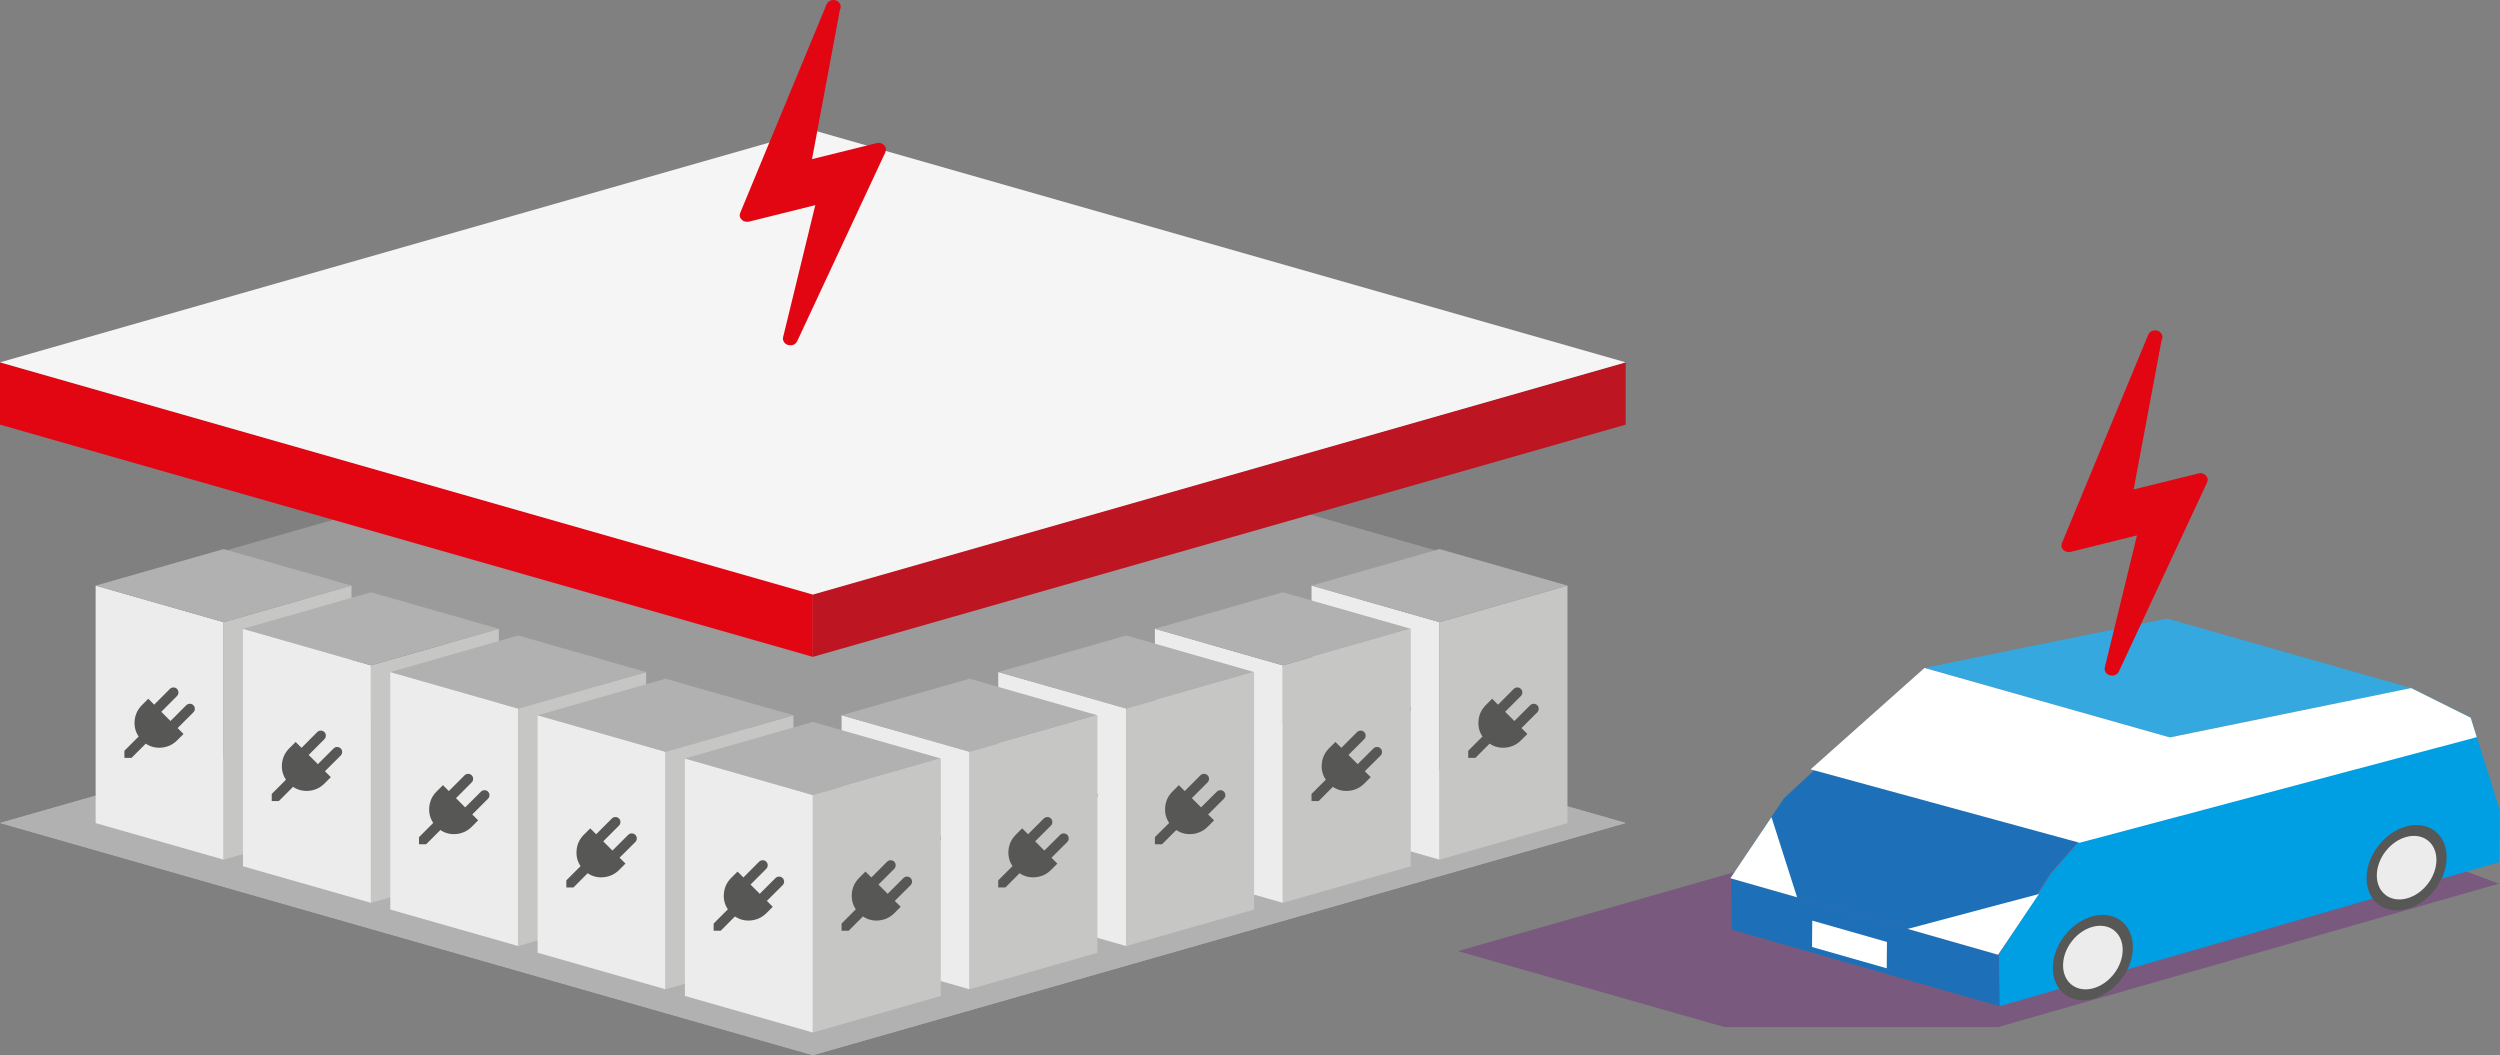 <svg id="Layer_1" xmlns="http://www.w3.org/2000/svg" viewBox="0 0 862.87 364.2"><rect x="0" y="0" width="862.87" height="364.2" fill="#808080" stroke="none"/><defs><style>.cls-1{fill:#68007a;opacity:.3;}.cls-2{fill:#fff;}.cls-3{fill:#35a8e0;}.cls-4{fill:#f5f5f5;}.cls-5{fill:#575756;}.cls-6{fill:#e20613;}.cls-7{fill:#1d70b7;}.cls-8{fill:#b1b1b1;}.cls-9{fill:#009ee2;}.cls-10{fill:#bd1622;}.cls-11{fill:#9c9b9b;}.cls-12{fill:#ececec;}.cls-13{fill:#c6c6c5;}</style></defs><polygon class="cls-8" points="280.55 364.2 0 284.05 280.55 203.89 561.11 284.05 280.55 364.2"/><polygon class="cls-8" points="280.55 364.2 0 284.05 280.55 203.89 561.11 284.05 280.55 364.2"/><polygon class="cls-11" points="286.77 259.47 60.75 194.91 286.77 130.34 512.8 194.91 286.77 259.47"/><polygon class="cls-12" points="496.84 296.7 452.68 284.09 452.68 202.12 496.84 214.74 496.84 296.7"/><polygon class="cls-13" points="496.84 296.7 496.84 214.74 541 202.12 541 284.09 496.84 296.7"/><polygon class="cls-8" points="496.84 214.74 452.68 202.12 496.84 189.51 541 202.12 496.84 214.74"/><path class="cls-5" d="m485.2,242.9c.48,0,.89.17,1.23.51.33.34.5.74.5,1.21,0,.5-.16.9-.5,1.25l-5.45,5.42,2.04,2.04-2.17,2.17c-1.49,1.48-3.23,2.32-5.28,2.53-2.06.21-3.91-.25-5.59-1.36l-4.91,4.91h-2.46v-2.46l4.92-4.91c-1.12-1.67-1.58-3.53-1.36-5.59.2-2.04,1.05-3.81,2.52-5.28l2.17-2.17,2.03,2.05,5.42-5.45c.35-.33.77-.5,1.25-.5s.88.16,1.21.5c.34.35.5.74.5,1.23s-.16.9-.5,1.23l-5.42,5.44,3.17,3.18,5.44-5.43c.34-.34.75-.51,1.23-.51"/><path class="cls-5" d="m529.35,242.9c.48,0,.89.17,1.23.51.33.34.5.74.5,1.21,0,.5-.16.9-.5,1.25l-5.45,5.42,2.04,2.04-2.17,2.17c-1.49,1.48-3.25,2.32-5.28,2.53-2.06.21-3.91-.25-5.59-1.36l-4.91,4.91h-2.46v-2.46l4.91-4.91c-1.13-1.67-1.57-3.53-1.35-5.59.2-2.04,1.05-3.81,2.52-5.28l2.16-2.17,2.05,2.05,5.42-5.45c.35-.33.75-.5,1.25-.5s.88.16,1.21.5c.34.35.5.74.5,1.23s-.16.9-.5,1.23l-5.43,5.44,3.18,3.18,5.45-5.43c.34-.34.75-.51,1.23-.51"/><polygon class="cls-12" points="442.76 311.61 398.61 299 398.61 217.03 442.76 229.65 442.76 311.61"/><polygon class="cls-13" points="442.76 311.61 442.76 229.65 486.92 217.03 486.92 299 442.76 311.61"/><polygon class="cls-8" points="442.76 229.65 398.61 217.03 442.76 204.43 486.92 217.03 442.76 229.65"/><path class="cls-5" d="m431.13,257.82c.48,0,.88.17,1.22.5.33.32.5.73.5,1.22s-.17.88-.5,1.23l-5.44,5.42,2.04,2.04-2.18,2.17c-1.47,1.48-3.23,2.33-5.28,2.54-2.06.2-3.91-.24-5.6-1.37l-4.9,4.91h-2.46v-2.45l4.92-4.92c-1.13-1.67-1.59-3.53-1.37-5.58.21-2.05,1.05-3.82,2.52-5.29l2.17-2.16,2.03,2.03,5.43-5.44c.34-.34.76-.5,1.24-.5s.89.17,1.22.5c.33.34.5.74.5,1.23s-.17.89-.5,1.23l-5.43,5.44,3.17,3.17,5.44-5.42c.34-.34.76-.5,1.24-.5"/><path class="cls-5" d="m475.28,257.82c.48,0,.88.17,1.22.5.33.32.5.73.5,1.22s-.17.88-.5,1.23l-5.44,5.42,2.04,2.04-2.18,2.17c-1.48,1.48-3.23,2.33-5.28,2.54-2.06.2-3.93-.24-5.6-1.37l-4.9,4.91h-2.47v-2.45l4.93-4.92c-1.14-1.67-1.59-3.53-1.38-5.58.2-2.05,1.06-3.82,2.53-5.29l2.17-2.16,2.04,2.03,5.43-5.44c.34-.34.75-.5,1.24-.5s.87.17,1.22.5c.33.34.5.74.5,1.23s-.17.89-.5,1.23l-5.43,5.44,3.18,3.17,5.44-5.42c.34-.34.75-.5,1.24-.5"/><polygon class="cls-12" points="388.7 326.53 344.54 313.93 344.54 231.95 388.7 244.56 388.7 326.53"/><polygon class="cls-13" points="388.7 326.53 388.7 244.56 432.85 231.96 432.85 313.93 388.7 326.53"/><polygon class="cls-8" points="388.7 244.56 344.54 231.96 388.7 219.34 432.85 231.96 388.7 244.56"/><path class="cls-5" d="m377.05,272.73c.48,0,.89.16,1.22.5.33.33.5.74.5,1.22s-.17.88-.5,1.23l-5.44,5.43,2.05,2.03-2.18,2.18c-1.47,1.48-3.23,2.32-5.28,2.53-2.05.22-3.91-.24-5.58-1.37l-4.91,4.91h-2.46v-2.45l4.92-4.91c-1.13-1.68-1.58-3.53-1.37-5.59.21-2.04,1.05-3.81,2.53-5.28l2.17-2.17,2.03,2.04,5.42-5.44c.34-.34.76-.5,1.24-.5s.89.16,1.22.5c.34.33.5.74.5,1.23s-.16.88-.5,1.22l-5.42,5.44,3.17,3.18,5.43-5.42c.35-.34.77-.5,1.24-.5"/><path class="cls-5" d="m421.21,272.73c.48,0,.89.16,1.22.5.33.33.5.74.5,1.22s-.16.88-.5,1.23l-5.44,5.43,2.05,2.03-2.18,2.18c-1.47,1.48-3.24,2.32-5.29,2.53-2.06.22-3.91-.24-5.58-1.37l-4.92,4.91h-2.46v-2.45l4.92-4.91c-1.12-1.68-1.58-3.53-1.36-5.59.2-2.04,1.05-3.81,2.53-5.28l2.17-2.17,2.04,2.04,5.42-5.44c.34-.34.75-.5,1.24-.5s.89.16,1.22.5c.34.33.5.74.5,1.23s-.16.88-.5,1.22l-5.43,5.44,3.18,3.18,5.44-5.42c.35-.34.75-.5,1.24-.5"/><polygon class="cls-12" points="334.63 341.45 290.47 328.84 290.47 246.87 334.63 259.47 334.63 341.45"/><polygon class="cls-13" points="334.63 341.45 334.63 259.48 378.77 246.88 378.77 328.84 334.63 341.45"/><polygon class="cls-8" points="334.63 259.47 290.47 246.88 334.63 234.25 378.77 246.88 334.63 259.47"/><path class="cls-5" d="m322.98,287.65c.49,0,.89.17,1.22.5.33.33.5.74.5,1.22s-.17.89-.5,1.24l-5.44,5.42,2.04,2.04-2.18,2.17c-1.48,1.48-3.24,2.31-5.28,2.52-2.05.22-3.91-.24-5.59-1.37l-4.91,4.92h-2.46v-2.46l4.92-4.91c-1.12-1.68-1.58-3.53-1.36-5.59.21-2.05,1.05-3.8,2.53-5.28l2.17-2.17,2.03,2.04,5.43-5.44c.34-.34.76-.5,1.24-.5s.89.16,1.22.5c.33.33.5.74.5,1.23s-.17.88-.5,1.23l-5.43,5.43,3.17,3.18,5.44-5.43c.35-.33.76-.5,1.24-.5"/><path class="cls-5" d="m367.14,287.65c.48,0,.88.17,1.22.5.33.33.5.74.5,1.22s-.17.89-.5,1.24l-5.44,5.42,2.03,2.04-2.17,2.17c-1.48,1.48-3.24,2.31-5.28,2.52-2.05.22-3.92-.24-5.59-1.37l-4.91,4.92h-2.46v-2.46l4.92-4.91c-1.12-1.68-1.58-3.53-1.37-5.59.21-2.05,1.06-3.8,2.54-5.28l2.16-2.17,2.04,2.04,5.43-5.44c.34-.34.75-.5,1.24-.5s.88.16,1.22.5c.34.33.5.74.5,1.23s-.16.88-.5,1.23l-5.44,5.43,3.18,3.18,5.45-5.43c.34-.33.76-.5,1.24-.5"/><polygon class="cls-12" points="77.17 296.7 33.01 284.09 33.01 202.12 77.17 214.74 77.17 296.7"/><polygon class="cls-13" points="77.17 296.7 77.17 214.74 121.32 202.12 121.32 284.09 77.17 296.7"/><polygon class="cls-8" points="77.17 214.74 33.01 202.12 77.17 189.51 121.32 202.12 77.17 214.74"/><path class="cls-5" d="m65.52,242.9c.49,0,.89.17,1.22.51.33.34.51.74.51,1.21,0,.5-.17.9-.51,1.25l-5.44,5.42,2.04,2.04-2.18,2.17c-1.47,1.48-3.23,2.32-5.28,2.53-2.05.21-3.91-.25-5.57-1.36l-4.92,4.91h-2.45v-2.46l4.91-4.91c-1.13-1.67-1.58-3.53-1.37-5.59.21-2.04,1.06-3.81,2.53-5.28l2.17-2.17,2.03,2.05,5.43-5.45c.34-.33.75-.5,1.23-.5s.89.16,1.22.5c.33.35.5.74.5,1.23s-.17.9-.5,1.23l-5.42,5.44,3.17,3.18,5.43-5.43c.35-.34.77-.51,1.24-.51"/><path class="cls-5" d="m109.68,242.9c.48,0,.89.17,1.22.51.33.34.5.74.5,1.21,0,.5-.16.9-.5,1.25l-5.44,5.42,2.04,2.04-2.18,2.17c-1.48,1.48-3.23,2.32-5.28,2.53-2.05.21-3.91-.25-5.58-1.36l-4.91,4.91h-2.46v-2.46l4.92-4.91c-1.13-1.67-1.58-3.53-1.37-5.59.21-2.04,1.06-3.81,2.53-5.28l2.17-2.17,2.04,2.05,5.42-5.45c.34-.33.76-.5,1.24-.5s.89.16,1.22.5c.34.35.5.74.5,1.23s-.16.9-.5,1.23l-5.42,5.44,3.18,3.18,5.43-5.43c.35-.34.77-.51,1.24-.51"/><polygon class="cls-12" points="128.02 311.61 83.86 299 83.86 217.03 128.02 229.65 128.02 311.61"/><polygon class="cls-13" points="128.02 311.61 128.02 229.65 172.17 217.03 172.17 299 128.02 311.61"/><polygon class="cls-8" points="128.02 229.65 83.86 217.03 128.02 204.43 172.17 217.03 128.02 229.65"/><path class="cls-5" d="m116.37,257.82c.48,0,.89.17,1.22.5.33.32.51.73.51,1.22s-.17.88-.51,1.23l-5.44,5.42,2.04,2.04-2.17,2.17c-1.48,1.48-3.23,2.33-5.29,2.54-2.04.2-3.9-.24-5.58-1.37l-4.91,4.91h-2.45v-2.45l4.91-4.92c-1.12-1.67-1.58-3.53-1.37-5.58.22-2.05,1.06-3.82,2.54-5.29l2.17-2.16,2.03,2.03,5.43-5.44c.34-.34.75-.5,1.24-.5s.89.17,1.22.5c.34.34.5.74.5,1.23s-.17.89-.5,1.23l-5.42,5.44,3.18,3.17,5.43-5.42c.34-.34.76-.5,1.24-.5"/><path class="cls-5" d="m160.52,257.82c.49,0,.9.17,1.23.5.34.32.5.73.5,1.22s-.16.88-.5,1.23l-5.44,5.42,2.03,2.04-2.17,2.17c-1.47,1.48-3.23,2.33-5.28,2.54-2.04.2-3.91-.24-5.58-1.37l-4.91,4.91h-2.46v-2.45l4.91-4.92c-1.12-1.67-1.57-3.53-1.36-5.58.22-2.05,1.06-3.82,2.54-5.29l2.17-2.16,2.04,2.03,5.43-5.44c.34-.34.75-.5,1.24-.5s.88.17,1.22.5c.34.34.5.74.5,1.23s-.16.89-.5,1.23l-5.44,5.44,3.18,3.17,5.44-5.42c.34-.34.75-.5,1.23-.5"/><polygon class="cls-12" points="178.86 326.53 134.71 313.93 134.71 231.95 178.86 244.56 178.86 326.53"/><polygon class="cls-13" points="178.86 326.53 178.86 244.56 223.01 231.96 223.01 313.93 178.86 326.53"/><polygon class="cls-8" points="178.86 244.56 134.71 231.96 178.86 219.34 223.01 231.96 178.86 244.56"/><path class="cls-5" d="m167.21,272.73c.49,0,.89.16,1.22.5.34.33.51.74.51,1.22s-.17.88-.51,1.23l-5.43,5.43,2.03,2.03-2.17,2.18c-1.48,1.48-3.24,2.32-5.28,2.53-2.06.22-3.92-.24-5.59-1.37l-4.91,4.91h-2.46v-2.45l4.91-4.91c-1.12-1.68-1.57-3.53-1.36-5.59.22-2.04,1.06-3.81,2.54-5.28l2.17-2.17,2.04,2.04,5.43-5.44c.34-.34.75-.5,1.24-.5s.88.16,1.21.5c.34.33.5.74.5,1.23s-.16.88-.5,1.22l-5.42,5.44,3.17,3.18,5.45-5.42c.34-.34.75-.5,1.23-.5"/><path class="cls-5" d="m211.37,272.73c.49,0,.89.16,1.22.5.33.33.5.74.5,1.22s-.17.88-.5,1.23l-5.43,5.43,2.03,2.03-2.18,2.18c-1.47,1.48-3.23,2.32-5.28,2.53-2.05.22-3.91-.24-5.59-1.37l-4.91,4.91h-2.45v-2.45l4.91-4.91c-1.12-1.68-1.57-3.53-1.36-5.59.21-2.04,1.06-3.81,2.54-5.28l2.17-2.17,2.04,2.04,5.42-5.44c.35-.34.76-.5,1.24-.5s.89.16,1.22.5c.33.33.5.74.5,1.23s-.17.88-.5,1.22l-5.43,5.44,3.17,3.18,5.45-5.42c.34-.34.75-.5,1.23-.5"/><polygon class="cls-12" points="229.7 341.45 185.56 328.84 185.56 246.87 229.7 259.47 229.7 341.45"/><polygon class="cls-13" points="229.7 341.45 229.7 259.48 273.86 246.88 273.86 328.84 229.7 341.45"/><polygon class="cls-8" points="229.7 259.47 185.56 246.88 229.7 234.25 273.86 246.88 229.7 259.47"/><path class="cls-5" d="m218.06,287.65c.48,0,.89.17,1.23.5.33.33.5.74.5,1.22s-.17.89-.5,1.24l-5.45,5.42,2.04,2.04-2.17,2.17c-1.48,1.48-3.24,2.31-5.29,2.52-2.05.22-3.91-.24-5.59-1.37l-4.91,4.92h-2.45v-2.46l4.91-4.91c-1.12-1.68-1.57-3.53-1.36-5.59.21-2.05,1.05-3.8,2.53-5.28l2.17-2.17,2.03,2.04,5.44-5.44c.33-.34.75-.5,1.23-.5s.89.16,1.22.5c.33.33.5.74.5,1.23s-.17.88-.5,1.23l-5.43,5.43,3.17,3.18,5.45-5.43c.34-.33.75-.5,1.23-.5"/><path class="cls-5" d="m262.22,287.65c.48,0,.89.17,1.22.5.33.33.5.74.5,1.22s-.17.89-.5,1.24l-5.45,5.42,2.04,2.04-2.18,2.17c-1.47,1.48-3.23,2.31-5.28,2.52-2.05.22-3.91-.24-5.59-1.37l-4.91,4.92h-2.45v-2.46l4.91-4.91c-1.12-1.68-1.58-3.53-1.36-5.59.21-2.05,1.05-3.8,2.53-5.28l2.17-2.17,2.03,2.04,5.43-5.44c.34-.34.75-.5,1.24-.5s.89.16,1.22.5c.33.33.5.74.5,1.23s-.17.88-.5,1.23l-5.43,5.43,3.18,3.18,5.44-5.43c.34-.33.75-.5,1.24-.5"/><polygon class="cls-12" points="280.55 356.37 236.4 343.75 236.4 261.79 280.55 274.4 280.55 356.37"/><polygon class="cls-13" points="280.55 356.37 280.55 274.4 324.71 261.79 324.71 343.75 280.55 356.37"/><polygon class="cls-8" points="280.55 274.4 236.4 261.79 280.55 249.17 324.71 261.79 280.55 274.4"/><path class="cls-5" d="m268.91,302.56c.48,0,.89.17,1.22.5.33.33.5.74.5,1.23s-.16.89-.5,1.23l-5.45,5.42,2.04,2.04-2.18,2.17c-1.48,1.48-3.23,2.31-5.28,2.53-2.05.21-3.91-.25-5.59-1.37l-4.91,4.92h-2.45v-2.47l4.91-4.91c-1.12-1.68-1.58-3.53-1.36-5.58.21-2.05,1.05-3.81,2.52-5.28l2.17-2.17,2.03,2.03,5.44-5.44c.33-.33.75-.5,1.23-.5s.89.16,1.22.5c.33.34.5.74.5,1.23s-.17.9-.5,1.23l-5.43,5.44,3.18,3.18,5.44-5.43c.35-.33.76-.5,1.24-.5"/><path class="cls-5" d="m313.07,302.56c.48,0,.89.17,1.21.5.34.33.5.74.5,1.23s-.16.89-.5,1.23l-5.44,5.42,2.04,2.04-2.17,2.17c-1.48,1.48-3.24,2.31-5.28,2.53-2.05.21-3.92-.25-5.59-1.37l-4.91,4.92h-2.46v-2.47l4.91-4.91c-1.11-1.68-1.57-3.53-1.36-5.58.21-2.05,1.06-3.81,2.53-5.28l2.17-2.17,2.04,2.03,5.42-5.44c.34-.33.76-.5,1.24-.5s.88.16,1.22.5c.33.34.5.74.5,1.23s-.17.9-.5,1.23l-5.44,5.44,3.18,3.18,5.44-5.43c.34-.33.75-.5,1.24-.5"/><polygon class="cls-6" points="280.55 226.72 0 146.56 0 125.06 280.55 204.9 280.55 226.72"/><polygon class="cls-10" points="280.55 226.72 280.55 204.9 561.11 125.06 561.11 146.56 280.55 226.72"/><polygon class="cls-4" points="280.55 205.22 0 125.06 280.55 44.91 561.11 125.06 280.55 205.22"/><path class="cls-6" d="m305.16,50.11c.69.76.81,1.59.4,2.49l-30.42,65.18c-.49.94-1.28,1.4-2.36,1.4-.16,0-.42-.04-.78-.11-.64-.18-1.12-.54-1.44-1.07-.32-.52-.41-1.08-.26-1.68l11.1-45.52-22.86,5.69c-.15.04-.38.06-.69.06-.67,0-1.26-.21-1.74-.62-.68-.56-.92-1.29-.73-2.2L285.17,1.8c.15-.52.45-.96.91-1.29.44-.34.97-.5,1.57-.5.71,0,1.31.24,1.8.71.49.47.73,1.02.73,1.65,0,.31-.09.64-.28,1.02l-9.63,51.53,22.3-5.52c.3-.07.53-.11.68-.11.72,0,1.35.28,1.92.83"/><polygon class="cls-1" points="689.58 354.51 595.25 354.51 503.17 328.27 688.36 275.37 782.69 275.37 862.5 304.99 689.58 354.51"/><polygon class="cls-3" points="748.4 254.51 664.24 230.53 748.01 213.5 832.19 237.48 748.4 254.51"/><polygon class="cls-9" points="690.13 347.29 689.95 329.37 707.93 301.4 748.92 254.51 832.19 237.48 852.75 247.72 862.87 279.84 862.5 297.58 690.13 347.29"/><polygon class="cls-7" points="690.13 347.29 597.73 320.9 597.47 303.2 689.87 329.6 690.13 347.29"/><polygon class="cls-2" points="651.2 334.21 625.42 326.85 625.5 317.75 651.28 325.12 651.2 334.21"/><polygon class="cls-7" points="689.63 329.53 597.23 303.13 615.71 275.55 664.24 230.53 748.92 254.51 707.64 301.42 689.63 329.53"/><path class="cls-5" d="m736.16,326.89c0,7.88-6.18,15.89-13.81,17.89-7.63,1.99-13.81-2.78-13.81-10.67s6.18-15.89,13.81-17.88c7.62-2,13.81,2.77,13.81,10.66"/><path class="cls-12" d="m732.64,327.82c0,5.87-4.61,11.84-10.29,13.32-5.68,1.48-10.29-2.07-10.29-7.95s4.62-11.85,10.29-13.32c5.68-1.49,10.29,2.07,10.29,7.95"/><path class="cls-5" d="m844.45,295.88c0,7.88-6.19,15.89-13.82,17.88-7.62,1.99-13.81-2.77-13.81-10.67s6.19-15.88,13.81-17.89c7.63-1.99,13.82,2.78,13.82,10.67"/><polyline class="cls-2" points="624.93 265.54 717.76 290.88 854.85 254.43 852.75 247.72 832.19 237.48 748.92 254.51 664.24 230.53"/><polygon class="cls-2" points="611.34 282.14 597.23 303.12 620.26 309.7 611.47 282.18 611.34 282.14"/><polygon class="cls-2" points="703.74 308.55 658.41 320.61 689.63 329.53 703.74 308.55"/><path class="cls-6" d="m761.35,164.11c.68.75.81,1.58.39,2.48l-30.42,65.18c-.49.94-1.27,1.41-2.36,1.41-.15,0-.42-.05-.79-.13-.64-.18-1.12-.53-1.44-1.06-.32-.52-.4-1.09-.25-1.69l11.1-45.52-22.88,5.7c-.15.04-.37.06-.68.06-.67,0-1.26-.2-1.74-.62-.67-.56-.91-1.29-.73-2.19l29.8-71.93c.16-.52.45-.95.9-1.29.46-.33.98-.5,1.58-.5.71,0,1.32.24,1.8.71.49.47.73,1.02.73,1.67,0,.29-.11.62-.29,1.01l-9.64,51.52,22.31-5.5c.31-.08.52-.13.68-.13.71,0,1.35.29,1.91.85"/><path class="cls-12" d="m840.93,296.79c0,5.87-4.61,11.84-10.29,13.32-5.68,1.48-10.29-2.07-10.29-7.95s4.62-11.85,10.29-13.32c5.68-1.49,10.29,2.07,10.29,7.95"/></svg>